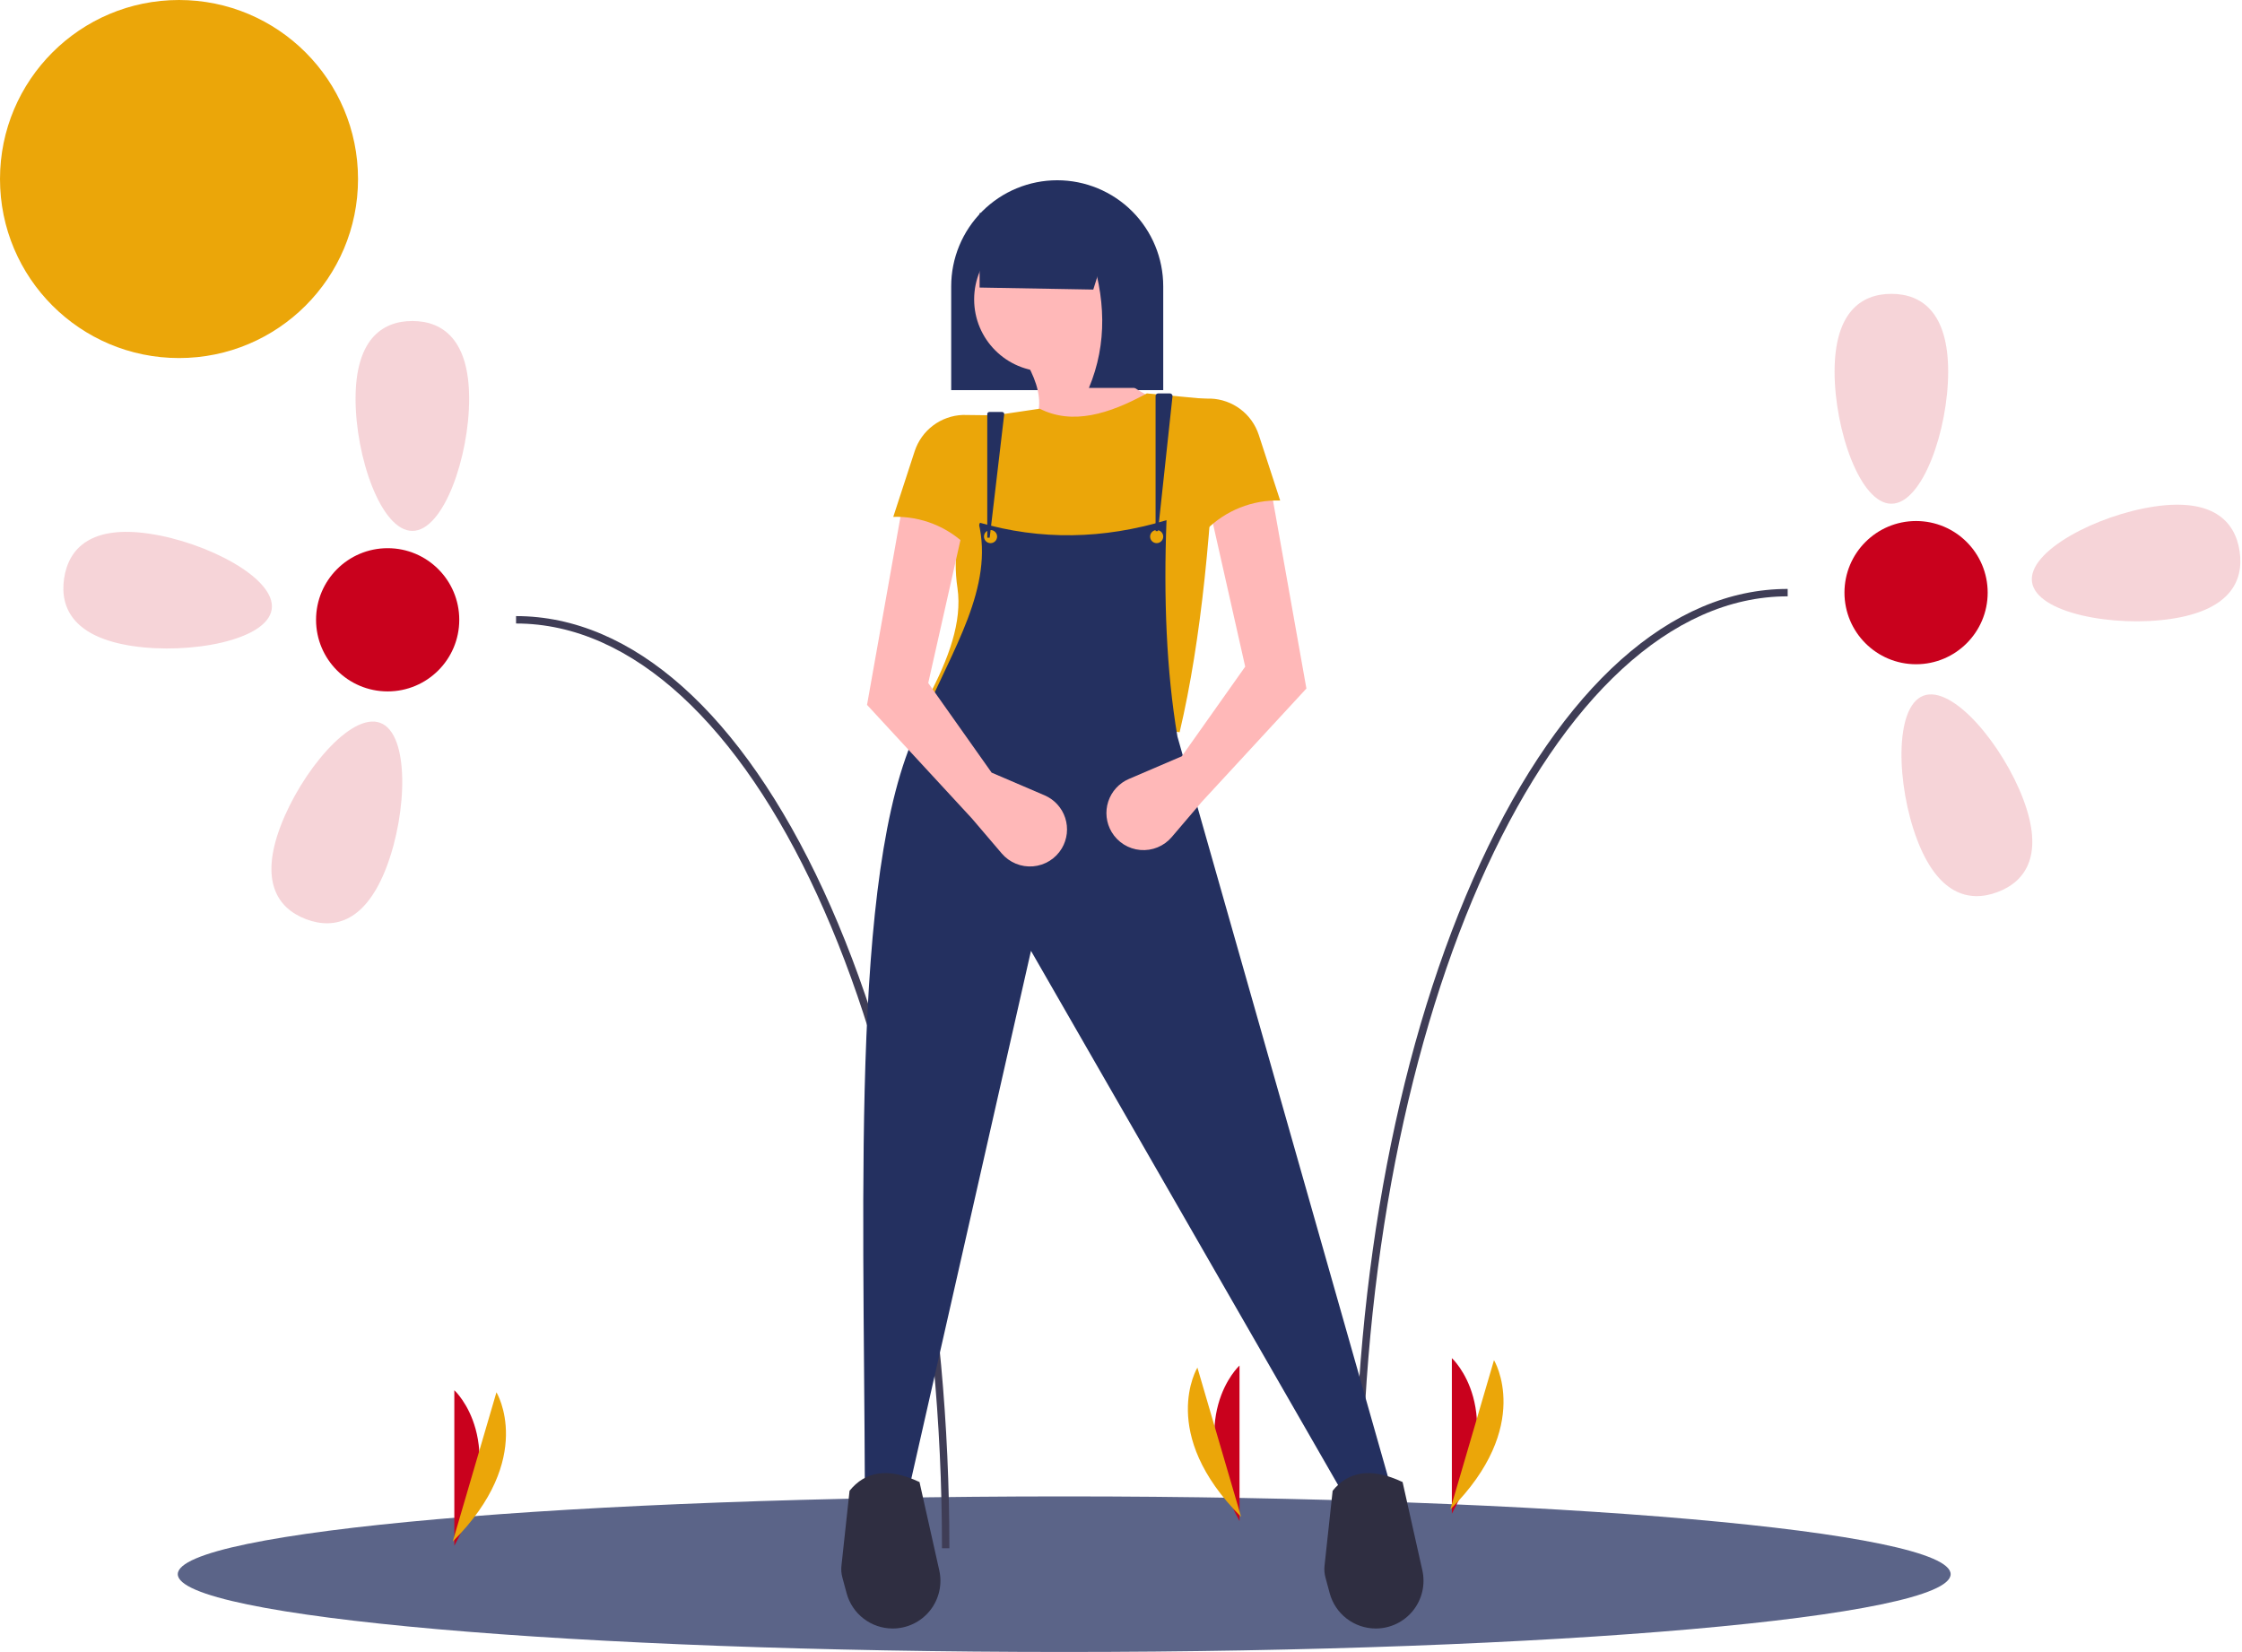 <?xml version="1.0" encoding="UTF-8"?> <svg xmlns="http://www.w3.org/2000/svg" width="908" height="669" viewBox="0 0 908 669" fill="none"> <g clip-path="url(#clip0)"> <path d="M72.5 145C112.541 145 145 112.541 145 72.5C145 32.459 112.541 0 72.5 0C32.459 0 0 32.459 0 72.5C0 112.541 32.459 145 72.5 145Z" fill="#EBA609"></path> <path d="M431 669C629.27 669 790 654.897 790 637.5C790 620.103 629.27 606 431 606C232.73 606 72 620.103 72 637.5C72 654.897 232.73 669 431 669Z" fill="#243060" fill-opacity="0.75"></path> <path d="M551.5 616H548.5C548.5 515.272 566.638 420.604 599.573 349.435C632.678 277.897 676.867 238.5 724 238.5V241.5C628.883 241.5 551.5 409.5 551.5 616Z" fill="#3F3D56"></path> <path d="M789 150.5C789 173.972 778.703 204 766 204C753.297 204 743 173.972 743 150.5C743 127.028 753.297 119 766 119C778.703 119 789 127.028 789 150.5Z" fill="#C9011D" fill-opacity="0.17"></path> <path d="M879.265 250.631C856.048 254.085 824.832 248.319 822.963 235.754C821.093 223.19 849.279 208.586 872.496 205.132C895.712 201.677 905.168 210.681 907.037 223.246C908.907 235.81 902.481 247.177 879.265 250.631Z" fill="#C9011D" fill-opacity="0.17"></path> <path d="M776.378 339.925C768.075 317.97 767.086 286.241 778.967 281.748C790.848 277.255 811.101 301.699 819.404 323.654C827.707 345.608 820.914 356.76 809.033 361.253C797.152 365.746 784.68 361.879 776.378 339.925Z" fill="#C9011D" fill-opacity="0.17"></path> <path d="M776 269C792.016 269 805 256.016 805 240C805 223.984 792.016 211 776 211C759.984 211 747 223.984 747 240C747 256.016 759.984 269 776 269Z" fill="#C9011D"></path> <path d="M384.5 627H381.5C381.5 420.5 304.117 252.5 209 252.5V249.5C256.133 249.5 300.322 288.897 333.427 360.435C366.362 431.604 384.5 526.272 384.5 627Z" fill="#3F3D56"></path> <path d="M144 161.5C144 184.972 154.297 215 167 215C179.703 215 190 184.972 190 161.5C190 138.028 179.703 130 167 130C154.297 130 144 138.028 144 161.5Z" fill="#C9011D" fill-opacity="0.17"></path> <path d="M53.735 261.631C76.952 265.085 108.168 259.319 110.037 246.754C111.907 234.19 83.721 219.586 60.505 216.132C37.288 212.677 27.832 221.681 25.963 234.246C24.093 246.81 30.518 258.177 53.735 261.631Z" fill="#C9011D" fill-opacity="0.17"></path> <path d="M156.622 350.925C164.925 328.97 165.914 297.241 154.033 292.748C142.152 288.255 121.898 312.699 113.596 334.654C105.293 356.608 112.086 367.76 123.967 372.253C135.848 376.746 148.32 372.879 156.622 350.925Z" fill="#C9011D" fill-opacity="0.17"></path> <path d="M157 280C173.016 280 186 267.016 186 251C186 234.984 173.016 222 157 222C140.984 222 128 234.984 128 251C128 267.016 140.984 280 157 280Z" fill="#C9011D"></path> <path d="M184 621V563C184 563 207 584 184 626" fill="#C9011D"></path> <path d="M184.759 619.496L201.058 563.833C201.058 563.833 217.23 590.45 183.354 624.294" fill="#EBA609"></path> <path d="M588 608V550C588 550 611 571 588 613" fill="#C9011D"></path> <path d="M588.759 606.496L605.058 550.833C605.058 550.833 621.23 577.45 587.354 611.294" fill="#EBA609"></path> <path d="M502 611V553C502 553 479 574 502 616" fill="#C9011D"></path> <path d="M501.241 609.496L484.942 553.833C484.942 553.833 468.77 580.45 502.646 614.294" fill="#EBA609"></path> <path d="M428.167 73H428.167C439.554 73 450.475 77.524 458.527 85.576C466.579 93.628 471.103 104.549 471.103 115.936V157.987H385.23V115.936C385.23 110.298 386.341 104.714 388.499 99.505C390.656 94.296 393.819 89.563 397.806 85.576C401.793 81.589 406.526 78.426 411.736 76.268C416.945 74.111 422.528 73 428.167 73V73Z" fill="#243060"></path> <path d="M470.66 162.856C454.912 174.044 433.933 178.359 411.346 180.562C426.908 167.935 420.81 153.99 411.346 139.839L445.872 136.298C446.87 149.144 456.832 157.063 470.66 162.856Z" fill="#FFB8B8"></path> <path d="M477.742 296.534L375.935 282.37C384.187 266.822 389.729 251.802 387.784 238.238C386.75 231.46 386.836 224.558 388.04 217.807L388.688 214.352C390.036 207.704 392.608 201.364 396.272 195.655C400.361 189.067 398.95 179.168 397.182 169.054L421.084 165.512C434.274 172.212 449.081 167.748 464.463 159.315L492.792 161.971C490.873 212.454 486.653 258.756 477.742 296.534Z" fill="#EBA609"></path> <path d="M562.73 600.186L543.253 603.727L417.543 385.062L367.967 603.727L350.262 602.842C349.874 478.922 344.303 342.864 374.271 290.02C385.514 263.339 402.717 237.79 396.296 211.546C421.514 218.895 446.897 218.37 472.431 210.661C471.232 242.151 472.368 271.654 476.857 298.304L562.73 600.186Z" fill="#243060"></path> <path d="M557.183 659.5C552.932 659.5 548.799 658.099 545.424 655.512C542.05 652.926 539.622 649.3 538.517 645.195L536.79 638.781C536.381 637.262 536.258 635.68 536.427 634.116L539.712 603.727C545.977 595.961 555.086 594.089 568.041 600.186L576.047 635.946C576.68 638.773 576.67 641.707 576.016 644.529C575.363 647.352 574.083 649.992 572.272 652.253C570.461 654.515 568.164 656.34 565.552 657.594C562.941 658.849 560.08 659.5 557.183 659.5V659.5Z" fill="#2F2E41"></path> <path d="M361.536 659.5C357.284 659.5 353.151 658.099 349.777 655.512C346.402 652.926 343.974 649.3 342.869 645.195L341.142 638.781C340.733 637.262 340.61 635.68 340.779 634.116L344.065 603.727C350.329 595.961 359.438 594.089 372.394 600.186L380.4 635.946C381.033 638.773 381.022 641.707 380.369 644.529C379.715 647.352 378.435 649.992 376.624 652.253C374.813 654.515 372.517 656.34 369.905 657.594C367.293 658.849 364.433 659.5 361.536 659.5V659.5Z" fill="#2F2E41"></path> <path d="M423.74 150.462C439.875 150.462 452.955 137.382 452.955 121.248C452.955 105.113 439.875 92.033 423.74 92.033C407.606 92.033 394.526 105.113 394.526 121.248C394.526 137.382 407.606 150.462 423.74 150.462Z" fill="#FFB8B8"></path> <path d="M401.165 219.957C402.632 219.957 403.821 218.768 403.821 217.301C403.821 215.835 402.632 214.646 401.165 214.646C399.699 214.646 398.51 215.835 398.51 217.301C398.51 218.768 399.699 219.957 401.165 219.957Z" fill="#EBA609"></path> <path d="M468.447 219.957C469.914 219.957 471.103 218.768 471.103 217.301C471.103 215.835 469.914 214.646 468.447 214.646C466.98 214.646 465.791 215.835 465.791 217.301C465.791 218.768 466.98 219.957 468.447 219.957Z" fill="#EBA609"></path> <path d="M442.774 117.264L396.739 116.449V86.279H452.512L442.774 117.264Z" fill="#243060"></path> <path d="M461.365 157.101H441.003C448.529 139.122 447.866 120.156 441.003 100.443H461.365V157.101Z" fill="#243060"></path> <path d="M486.595 324.863L474.534 339.004C472.984 340.82 471.024 342.241 468.816 343.148C466.608 344.056 464.215 344.423 461.836 344.221C459.457 344.019 457.161 343.252 455.138 341.985C453.114 340.717 451.423 338.986 450.202 336.934V336.934C449.11 335.096 448.422 333.046 448.185 330.92C447.949 328.795 448.169 326.644 448.831 324.611C449.493 322.578 450.581 320.709 452.024 319.131C453.466 317.552 455.229 316.3 457.194 315.458L478.628 306.272L504.301 269.975L490.136 207.12L514.924 199.152L529.089 278.828L486.595 324.863Z" fill="#FFB8B8"></path> <path d="M393.641 331.486L405.702 345.627C407.252 347.443 409.212 348.864 411.42 349.771C413.628 350.679 416.021 351.046 418.4 350.844C420.779 350.642 423.075 349.875 425.098 348.608C427.122 347.34 428.813 345.609 430.034 343.557V343.557C431.126 341.719 431.814 339.669 432.051 337.543C432.287 335.418 432.067 333.267 431.405 331.234C430.743 329.201 429.655 327.332 428.212 325.754C426.77 324.175 425.007 322.923 423.042 322.081L401.608 312.895L375.935 276.598L390.099 213.743L365.312 205.775L351.147 285.451L393.641 331.486Z" fill="#FFB8B8"></path> <path d="M518.466 202.694C512.909 202.529 507.378 203.506 502.214 205.565C497.051 207.623 492.365 210.72 488.446 214.662L479.593 161.545L490.301 161.42C494.667 161.582 498.878 163.079 502.366 165.71C505.853 168.341 508.45 171.979 509.804 176.133L518.466 202.694Z" fill="#EBA609"></path> <path d="M361.77 209.316C367.327 209.151 372.858 210.128 378.021 212.187C383.185 214.245 387.871 217.342 391.79 221.285C402.036 205.744 403.521 187.603 400.643 168.168L389.935 168.042C385.569 168.204 381.358 169.701 377.87 172.332C374.383 174.963 371.786 178.601 370.432 182.755L361.77 209.316Z" fill="#EBA609"></path> <path d="M468.004 215.088H468.98L474.858 160.503C474.874 160.354 474.859 160.202 474.812 160.059C474.766 159.915 474.69 159.783 474.589 159.671C474.489 159.559 474.365 159.47 474.228 159.408C474.09 159.347 473.941 159.315 473.791 159.315H469.078C468.793 159.316 468.52 159.429 468.319 159.63C468.118 159.832 468.005 160.104 468.004 160.389V215.088Z" fill="#243060"></path> <path d="M399.838 217.744H400.821L406.699 167.78C406.713 167.662 406.702 167.542 406.666 167.429C406.631 167.315 406.571 167.211 406.492 167.122C406.413 167.033 406.316 166.962 406.208 166.914C406.1 166.865 405.982 166.84 405.863 166.84H400.68C400.456 166.84 400.242 166.929 400.085 167.087C399.927 167.245 399.838 167.459 399.838 167.682V217.744Z" fill="#243060"></path> </g> <defs> <clipPath id="clip0"> <rect width="907.342" height="669" fill="white"></rect> </clipPath> </defs> </svg> 